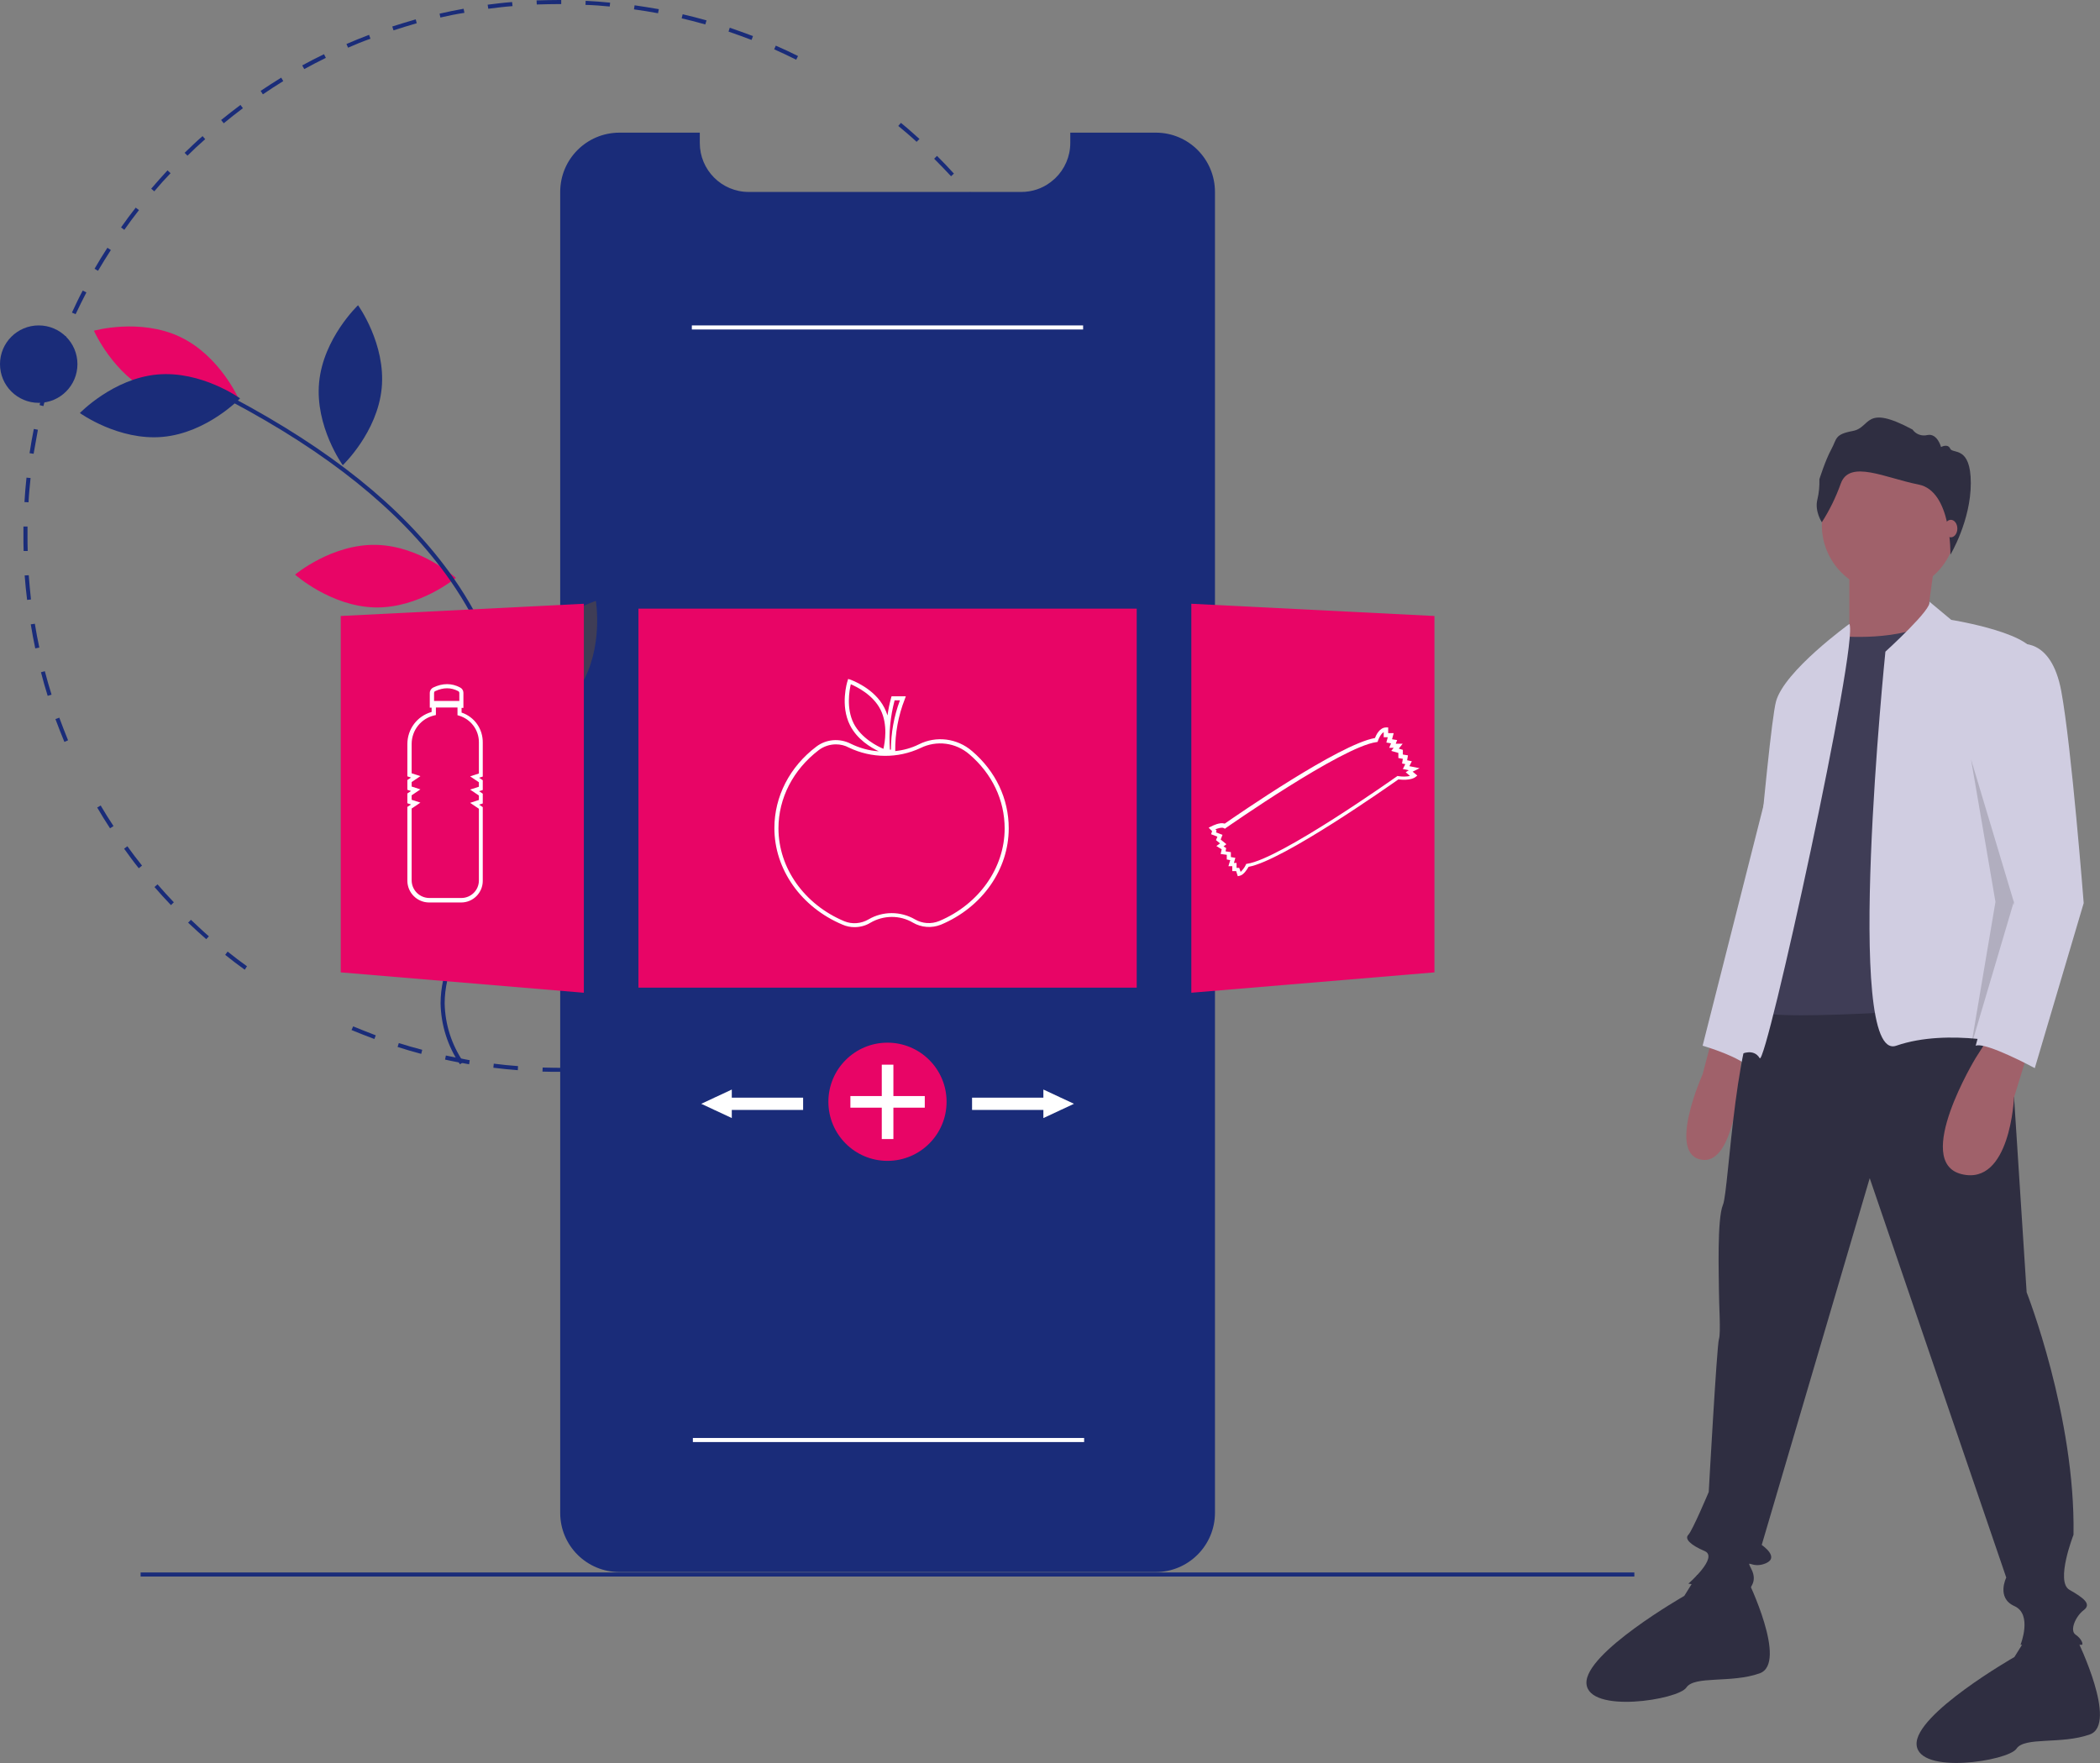 <?xml version="1.0" encoding="utf-8"?>
<!-- Generator: Adobe Illustrator 21.0.0, SVG Export Plug-In . SVG Version: 6.00 Build 0)  -->
<svg version="1.1" id="ae078c60-54bd-436d-9521-059685d2198b"
	 xmlns="http://www.w3.org/2000/svg" xmlns:xlink="http://www.w3.org/1999/xlink" x="0px" y="0px" viewBox="0 0 1030.5 865.2"
	 style="enable-background:new 0 0 1030.5 865.2;" xml:space="preserve">
<rect x="0" y="0" width="1030.5" height="865.2" fill="#808080" stroke="none"/>
<style type="text/css">
	.st0{fill:#1A2C79;}
	.st1{fill:#E80566;}
	.st2{fill:#3F3D56;}
	.st3{fill:#FFFFFF;}
	.st4{fill:#A0616A;}
	.st5{fill:#D0CDE1;}
	.st6{fill:#2F2E41;}
	.st7{opacity:0.15;enable-background:new    ;}
</style>
<title>healthy_options</title>
<path class="st0" d="M274.5,526c-2.8,0-5.6,0-8.3-0.1l0.1-2c4,0.1,8,0.2,12,0.1v2C276.9,526,275.7,526,274.5,526z M290.2,525.5
	l-0.1-2c4-0.2,8-0.6,11.9-1l0.2,2C298.2,525,294.2,525.3,290.2,525.5z M254.1,525.2c-4-0.3-8-0.7-12-1.2l0.2-2
	c3.9,0.5,7.9,0.9,11.9,1.2L254.1,525.2z M314.2,523l-0.3-2c3.9-0.6,7.9-1.3,11.8-2.1l0.4,2C322.1,521.7,318.1,522.4,314.2,523z
	 M230.2,522.3c-3.9-0.7-7.9-1.4-11.8-2.3l0.4-2c3.9,0.8,7.8,1.6,11.7,2.3L230.2,522.3z M337.8,518.3l-0.5-1.9c3.9-1,7.7-2,11.5-3.1
	l0.6,1.9C345.6,516.3,341.7,517.4,337.8,518.3z M206.7,517.2c-3.9-1-7.8-2.2-11.6-3.4l0.6-1.9c3.8,1.2,7.6,2.3,11.5,3.3L206.7,517.2
	z M360.8,511.5l-0.7-1.9c3.7-1.3,7.5-2.7,11.2-4.2l0.7,1.9C368.4,508.8,364.6,510.2,360.8,511.5L360.8,511.5z M183.7,509.9
	c-3.8-1.4-7.5-2.9-11.2-4.4l0.8-1.8c3.7,1.5,7.4,3,11.1,4.4L183.7,509.9z M383.2,502.5l-0.8-1.8c3.6-1.6,7.2-3.4,10.7-5.2l0.9,1.8
	C390.4,499.1,386.8,500.9,383.2,502.5L383.2,502.5z M404.6,491.6l-1-1.7c3.4-2,6.9-4,10.2-6.1l1.1,1.7
	C411.5,487.5,408,489.6,404.6,491.6L404.6,491.6z M424.9,478.8l-1.1-1.6c3.2-2.3,6.5-4.6,9.6-7.1l1.2,1.6
	C431.4,474.1,428.2,476.5,424.9,478.8z M120.1,475.9c-3.2-2.3-6.5-4.8-9.6-7.3l1.2-1.6c3.1,2.5,6.3,4.9,9.5,7.2L120.1,475.9z
	 M444,464.1l-1.3-1.5c3-2.6,6-5.2,9-7.9l1.4,1.5C450.1,458.8,447,461.5,444,464.1z M101.2,460.9c-3-2.6-6-5.4-8.9-8.1l1.4-1.4
	c2.9,2.7,5.8,5.5,8.8,8.1L101.2,460.9z M461.6,447.7l-1.4-1.4c2.8-2.8,5.5-5.8,8.2-8.7l1.5,1.3C467.2,441.9,464.5,444.9,461.6,447.7
	z M83.9,444.2c-2.8-2.9-5.5-5.9-8.1-8.9l1.5-1.3c2.6,3,5.3,6,8,8.8L83.9,444.2z M477.8,429.9l-1.5-1.3c2.5-3.1,5-6.2,7.4-9.4
	l1.6,1.2C482.8,423.6,480.3,426.8,477.8,429.9L477.8,429.9z M68.1,426.1c-2.5-3.1-4.9-6.4-7.2-9.6l1.6-1.2c2.3,3.2,4.7,6.4,7.2,9.5
	L68.1,426.1z M492.2,410.6l-1.7-1.1c2.2-3.3,4.4-6.7,6.5-10l1.7,1C496.6,403.8,494.4,407.3,492.2,410.6L492.2,410.6z M54,406.5
	c-2.2-3.3-4.3-6.8-6.3-10.2l1.7-1c2,3.4,4.1,6.8,6.3,10.1L54,406.5z M504.8,390l-1.8-1c1.9-3.5,3.8-7,5.5-10.6l1.8,0.9
	C508.6,382.9,506.7,386.5,504.8,390z M515.5,368.4l-1.8-0.8c1.6-3.6,3.1-7.4,4.5-11.1l1.9,0.7C518.6,361,517.1,364.7,515.5,368.4z
	 M31.6,364.1c-1.5-3.7-3-7.4-4.4-11.2l1.9-0.7c1.4,3.7,2.8,7.5,4.3,11.1L31.6,364.1z M524.1,345.9l-1.9-0.6
	c1.2-3.8,2.4-7.6,3.5-11.4l1.9,0.5C526.6,338.2,525.4,342.1,524.1,345.9z M23.4,341.5c-1.2-3.8-2.3-7.7-3.3-11.6l1.9-0.5
	c1,3.8,2.1,7.7,3.3,11.5L23.4,341.5z M530.7,322.7l-1.9-0.5c0.9-3.9,1.7-7.8,2.4-11.7l2,0.4C532.4,314.8,531.6,318.8,530.7,322.7
	L530.7,322.7z M17.3,318.2c-0.8-3.9-1.6-7.9-2.2-11.8l2-0.3c0.6,3.9,1.4,7.9,2.2,11.7L17.3,318.2z M535,299l-2-0.3
	c0.5-3.9,1-7.9,1.4-11.9l2,0.2C536,291,535.6,295.1,535,299L535,299z M13.3,294.4c-0.5-4-0.9-8-1.2-12l2-0.1c0.3,4,0.7,8,1.1,11.9
	L13.3,294.4z M537.2,275l-2-0.1c0.2-4,0.3-8,0.3-11.9h2C537.5,267,537.4,271,537.2,275z M11.6,270.4c-0.1-2.5-0.1-5-0.1-7.4
	c0-1.5,0-3.1,0-4.6h2c0,1.5,0,3,0,4.6c0,2.5,0,4.9,0.1,7.4H11.6z M14,246.5l-2-0.1c0.2-4,0.6-8,1-12l2,0.2
	C14.6,238.5,14.2,242.5,14,246.5L14,246.5z M534.2,234.3c-0.4-3.9-0.9-5.9-1.5-9.8l2-0.3c0.6,4,1.1,7,1.5,10.9L534.2,234.3z
	 M16.5,222.7l-2-0.3c0.6-4,1.3-7.9,2.1-11.9l2,0.4C17.9,214.9,17.2,218.8,16.5,222.7z M530.6,212.7c-0.8-3.9-1.6-7.8-2.6-11.7
	l1.9-0.5c0.9,3.9,1.8,7.8,2.6,11.8L530.6,212.7z M21.3,199.3l-1.9-0.5c1-3.9,2-7.8,3.2-11.6l1.9,0.6
	C23.3,191.6,22.3,195.5,21.3,199.3z M525,189.5c-1.1-3.8-2.3-7.6-3.6-11.4l1.9-0.7c1.3,3.8,2.5,7.6,3.7,11.5L525,189.5z M28.2,176.4
	l-1.9-0.7c1.3-3.8,2.8-7.6,4.3-11.3l1.9,0.8C30.9,168.9,29.5,172.7,28.2,176.4L28.2,176.4z M517.2,166.9c-1.5-3.7-3-7.4-4.6-11
	l1.8-0.8c1.6,3.6,3.2,7.4,4.7,11.1L517.2,166.9z M37.1,154.2l-1.8-0.8c1.7-3.6,3.4-7.3,5.3-10.8l1.8,0.9
	C40.6,147,38.8,150.6,37.1,154.2z M507.4,145.2c-1.8-3.5-3.7-7.1-5.6-10.5l1.7-1c2,3.5,3.9,7,5.7,10.6L507.4,145.2z M48.1,132.9
	l-1.7-1c2-3.5,4.1-6.9,6.3-10.3l1.7,1.1C52.2,126.1,50.1,129.5,48.1,132.9L48.1,132.9z M495.7,124.4c-2.1-3.4-4.3-6.7-6.6-10
	l1.6-1.1c2.3,3.3,4.5,6.6,6.6,10L495.7,124.4z M61,112.8l-1.6-1.2c2.3-3.3,4.7-6.5,7.2-9.7l1.6,1.2C65.7,106.3,63.3,109.5,61,112.8z
	 M482.1,104.8c-2.4-3.2-4.9-6.3-7.5-9.3l1.5-1.3c2.6,3.1,5.1,6.2,7.5,9.4L482.1,104.8z M75.7,93.9l-1.5-1.3c2.6-3,5.3-6.1,8-9
	l1.5,1.4C80.9,87.9,78.2,90.9,75.7,93.9z M466.7,86.5c-2.7-2.9-5.5-5.8-8.3-8.6l1.4-1.4c2.8,2.8,5.6,5.7,8.3,8.7L466.7,86.5z
	 M92,76.4L90.6,75c2.9-2.8,5.8-5.6,8.8-8.2l1.3,1.5C97.7,70.9,94.8,73.6,92,76.4z M449.8,69.6c-2.9-2.7-6-5.3-9-7.8l1.3-1.5
	c3.1,2.5,6.1,5.2,9.1,7.9L449.8,69.6z M109.8,60.5l-1.3-1.6c3.1-2.5,6.3-5,9.5-7.4l1.2,1.6C116,55.5,112.8,58,109.8,60.5z M129,46.3
	l-1.1-1.7c3.3-2.2,6.7-4.4,10.1-6.5l1,1.7C135.6,41.9,132.2,44.1,129,46.3z M149.3,33.9l-1-1.8c3.5-1.9,7.1-3.8,10.7-5.5l0.9,1.8
	C156.4,30.1,152.8,32,149.3,33.9z M390.7,29.3c-3.6-1.8-7.2-3.5-10.8-5.1l0.8-1.8c3.7,1.6,7.3,3.3,10.9,5.1L390.7,29.3z M170.8,23.4
	l-0.8-1.8c3.7-1.6,7.4-3.1,11.1-4.5l0.7,1.9C178.1,20.3,174.4,21.8,170.8,23.4z M368.8,19.6c-3.7-1.4-7.5-2.8-11.3-4.1l0.6-1.9
	c3.8,1.3,7.6,2.7,11.4,4.1L368.8,19.6z M193.1,14.9l-0.6-1.9c3.8-1.2,7.7-2.4,11.5-3.5l0.5,1.9C200.7,12.5,196.8,13.7,193.1,14.9z
	 M346.1,12c-3.8-1.1-7.7-2.1-11.6-3l0.5-2c3.9,0.9,7.8,1.9,11.7,3L346.1,12z M216.1,8.6l-0.4-1.9c3.9-0.9,7.9-1.7,11.8-2.4l0.4,2
	C223.9,6.9,220,7.7,216.1,8.6z M322.9,6.5c-3.9-0.7-7.9-1.4-11.8-1.9l0.3-2c4,0.6,8,1.2,11.9,1.9L322.9,6.5z M239.6,4.3l-0.3-2
	c4-0.5,8-1,12-1.3l0.2,2C247.5,3.3,243.5,3.8,239.6,4.3z M299.2,3.2c-3.9-0.4-7.9-0.7-11.9-0.8l0.1-2c4,0.2,8,0.5,12,0.9L299.2,3.2z
	 M263.4,2.2l-0.1-2C267,0.1,270.7,0,274.5,0h0.9v2h-0.9C270.8,2,267.1,2.1,263.4,2.2L263.4,2.2z"/>
<path class="st0" d="M596.2,94.2v648.2c0,16.1-13.1,29.1-29.1,29.1H304c-16.1,0-29.1-13-29.1-29v-0.1V94.2c0-16.1,13-29.1,29.1-29.1
	l0,0h39.4v5.1c0,13.2,10.7,24,24,24h133.8c5.1,0,10.1-1.6,14.2-4.7c0.8-0.6,1.6-1.3,2.4-2c4.7-4.5,7.4-10.8,7.4-17.3v-5.1h42
	C583.2,65.1,596.2,78.1,596.2,94.2L596.2,94.2z"/>
<rect x="313.3" y="298.7" class="st1" width="244.5" height="186"/>
<path class="st1" d="M184.6,267.4c21.8,0.5,39.1,16.2,39.1,16.2s-18,15-39.7,14.5S144.8,282,144.8,282S162.8,266.9,184.6,267.4z"/>
<path class="st1" d="M75.1,193.1c19.7,9.3,42.2,3,42.2,3s-9.3-21.5-29-30.8s-42.2-3-42.2-3S55.5,183.8,75.1,193.1z"/>
<path class="st0" d="M77.1,183.8c21.7-2,40.7,11.7,40.7,11.7s-16.2,16.9-37.9,18.9s-40.7-11.7-40.7-11.7S55.5,185.8,77.1,183.8z"/>
<path class="st0" d="M156.6,187.6c-2.1,21.7,11.6,40.7,11.6,40.7s17-16.1,19.1-37.8s-11.6-40.7-11.6-40.7S158.7,165.9,156.6,187.6z"
	/>
<path class="st2" d="M258.7,320.5c-11.4,18.6-7.5,41.7-7.5,41.7s22.3-7,33.7-25.6s7.5-41.7,7.5-41.7S270.1,301.9,258.7,320.5z"/>
<path class="st0" d="M225.7,522.3l1.7-1.1c-5.8-8.5-9-18.5-9.2-28.8c0-15.1,7.4-29,14.6-42.5c1.3-2.5,2.7-5,3.9-7.5
	c5.3-10.2,9.6-20.8,12.7-31.9c11.1-41.2,0.2-89.9-29.2-130.1c-23.3-31.9-58.1-59.8-106.3-85.4l-0.9,1.8
	c47.9,25.4,82.4,53.1,105.6,84.8c29,39.8,39.8,87.8,28.9,128.4c-3.1,10.9-7.3,21.5-12.6,31.5c-1.3,2.5-2.6,5-3.9,7.5
	c-7.3,13.7-14.8,27.8-14.8,43.4C216.4,503.1,219.7,513.5,225.7,522.3z"/>
<circle class="st0" cx="19" cy="178.7" r="19"/>
<polygon class="st1" points="286.5,487.2 167.2,477.2 167.2,302.3 286.5,296.3 "/>
<polygon class="st1" points="584.6,487.2 703.9,477.2 703.9,302.3 584.6,296.3 "/>
<path class="st3" d="M477,368.6c-7.3-6.3-17.6-7.6-26.1-3.3c-3.6,1.8-7.6,2.9-11.6,3.3c-0.1-8.7,1.5-17.4,4.7-25.5l0.5-1.4h-7
	l-0.2,0.7c-0.8,2.9-1.4,5.8-1.8,8.7c-0.4-1.3-0.9-2.5-1.5-3.7c-4.9-9.7-16.3-13.7-16.8-13.9l-1-0.3l-0.3,1c-0.2,0.5-3.7,12,1.2,21.7
	c3.5,7,10.3,11,14.1,12.8c-4.8-0.3-9.4-1.6-13.7-3.7c-5.5-2.8-12-2.3-16.9,1.4c-13.1,9.9-20.6,24.5-20.6,40
	c0,20.3,13.2,38.9,33.5,47.4c1.8,0.8,3.8,1.2,5.8,1.2c2.8,0,5.5-0.7,7.9-2.2c6.4-3.7,14.4-3.8,20.8,0c4.1,2.4,9.2,2.8,13.7,1
	c20.3-8.5,33.3-27.1,33.3-47.3C495,392,488.6,378.5,477,368.6z M439,343.7h2.6c-2.9,7.8-4.4,16-4.4,24.2h-0.5
	C436.1,359.8,436.9,351.6,439,343.7L439,343.7z M418.9,355c-3.7-7.4-2.1-16.2-1.4-19.2c2.8,1.2,10.9,5.1,14.6,12.5
	s2.1,16.2,1.4,19.2C430.7,366.3,422.7,362.4,418.9,355L418.9,355z M460.9,452c-3.9,1.6-8.3,1.3-11.9-0.8c-7.1-4.1-15.8-4.1-22.8,0
	c-3.6,2.1-8,2.5-11.9,0.9c-19.6-8.2-32.3-26.1-32.3-45.6c0-14.8,7.2-28.8,19.8-38.4c2.4-1.8,5.4-2.8,8.4-2.8c2.2,0,4.4,0.5,6.4,1.6
	c11.1,5.3,24,5.4,35.1,0.2c7.9-3.9,17.3-2.7,24,3.1c11.2,9.6,17.3,22.5,17.3,36.4C493,425.9,480.4,443.8,460.9,452L460.9,452z"/>
<path class="st3" d="M226.5,349.7v-2.3h0.9V340c0-1.1-0.6-2.1-1.6-2.6c-4.1-2.2-8.6-2.2-13.2,0c-1,0.5-1.7,1.5-1.7,2.7v7.2h0.9v2.1
	c-7.1,2-11.9,8.4-11.9,15.8V381l1.8,0.6l-1.8,1.2v4.8l1.8,0.6l-1.8,1.2v4.8l1.8,0.6l-1.8,1.2v36.2c0,5.9,4.8,10.7,10.7,10.7h15.7
	c5.9,0,10.6-4.8,10.6-10.6v-36.2l-1.8-1.2l1.8-0.6v-4.8l-1.8-1.2l1.8-0.6v-4.8l-1.8-1.2l1.8-0.6v-16.6
	C237,357.7,232.8,351.8,226.5,349.7z M213.5,339.2c4.1-1.9,7.8-1.9,11.4,0c0.3,0.2,0.5,0.5,0.5,0.9v3.9H213v-3.8
	C213,339.7,213.2,339.3,213.5,339.2z M235,379.6l-4.3,1.4l4.3,2.9v2.2l-4.3,1.4l4.3,2.9v2.2l-4.3,1.4l4.3,2.9v35.2
	c0,4.8-3.9,8.6-8.6,8.6h-15.7c-4.8,0-8.7-3.9-8.7-8.7v-35.2l4.3-2.9l-4.3-1.4v-2.2l4.3-2.9L202,386v-2.2l4.3-2.9l-4.3-1.4v-14.4
	c0-6.7,4.6-12.5,11.1-14l0.8-0.2v-3.7h10.6v3.8l0.7,0.2c5.8,1.7,9.8,7,9.8,13L235,379.6L235,379.6z"/>
<path class="st3" d="M696.6,377l-5-1l1.2-2.4l-2.3-0.5l0.4-2.4l-2.5-0.4V368l-2-0.6l1.9-2.4h-3.4l0.7-1.8l-2.5-0.4l0.8-3h-2.7V357
	h-1c-3.2,0-4.9,3.7-5.5,5.2c-17.4,3-67.9,38-73.7,42c-2.4-0.8-5.9,1-6.7,1.4l-1.2,0.6l1.7,1.7l-0.5,1.5l3.1,1.2l-0.7,1.7l2,1.6
	l-1.8,1.3l2.6,1.6l-0.5,2.3l3,0.4v2.3l1.7,0.3l-0.9,3h1.9v2.4h1.9l0.8,2.5l0.9-0.2c2-0.4,3.7-3.2,4.4-4.4
	c16.8-3,68.5-39.4,73.5-42.9c5.9,0.7,8-0.9,8.3-1.1l1-0.8l-2.3-1.9L696.6,377z M686.2,380.9l-0.4-0.1l-0.3,0.2
	c-0.6,0.4-57.3,40.6-73.5,42.9l-0.5,0.1l-0.2,0.5c-0.6,1.3-1.5,2.4-2.5,3.4l-0.7-2h-1.3v-2.4h-1.3l0.7-2.5l-2.2-0.4v-2.4l-2.6-0.4
	l0.3-1.6l-1.3-0.8l1.4-1.1L599,412l0.9-2.3l-3.2-1.2l0.3-0.9l-0.6-0.6c1.5-0.6,3.3-1.1,4.1-0.6l0.6,0.3l0.5-0.4
	c0.6-0.4,56.9-39.8,73.8-42.1l0.6-0.1l0.2-0.6c0.3-0.9,1.3-3.3,2.8-4.2v2.5h2l-0.7,2.6l2.3,0.4l-0.9,2.2h2.2l-1.2,1.5l3.5,1v2.5
	l2.2,0.4l-0.4,2.3l1.6,0.3l-1.2,2.4l2.9,0.6l-1.5,1l2.1,1.8C690.2,381.2,688.2,381.2,686.2,380.9z"/>
<circle class="st1" cx="435.5" cy="540.7" r="29"/>
<polygon class="st3" points="453.8,537.9 438.4,537.9 438.4,522.5 432.7,522.5 432.7,537.9 417.3,537.9 417.3,543.6 432.7,543.6 
	432.7,559 438.4,559 438.4,543.6 453.8,543.6 "/>
<polygon class="st3" points="527,541.7 512,534.7 512,538.7 477,538.7 477,544.7 512,544.7 512,548.7 "/>
<polygon class="st3" points="344.1,541.7 359.1,534.7 359.1,538.7 394.1,538.7 394.1,544.7 359.1,544.7 359.1,548.7 "/>
<rect x="69" y="771.7" class="st0" width="733" height="2"/>
<rect x="339.5" y="159.7" class="st3" width="192" height="2"/>
<rect x="340" y="705.7" class="st3" width="192" height="2"/>
<path class="st4" d="M840.5,508.2l-5,19c0,0-18,40,0,42s19-52,19-52L840.5,508.2z"/>
<path class="st5" d="M871.5,371.2l-36,142c0,0,14,4,21,9L871.5,371.2z"/>
<path class="st6" d="M984.5,479.2l10,155c0,0,24,61,23,119c0,0-9,23-2,27s11,7,7,10s-7,10-4,12s4,5,3,5h-30c0,0,6-15-3-19
	s-4-14-4-14l-67-196l-53,180c0,0,9,6,2,9s-10-3-7,3s-1,9-1,10s-30-3-30-3s15-13,8-16s-10-6-8-8s10-21,10-21s4-72,5-75s0-17,0-24
	s-1-35,2-42s6-93,22-103S984.5,479.2,984.5,479.2z"/>
<path class="st6" d="M857.5,775.2c0,0,20,41,6,46s-32,1-36,7s-48,13-49-2s48-43,48-43l6.4-10.3L857.5,775.2z"/>
<path class="st6" d="M1019.5,805.2c0,0,20,41,6,46s-32,1-36,7s-48,13-49-2s48-43,48-43l6.4-10.3L1019.5,805.2z"/>
<circle class="st4" cx="927" cy="257.7" r="33"/>
<polygon class="st4" points="949.5,275.2 945.5,304.2 915.5,327.2 907.5,316.2 907.5,278.2 "/>
<path class="st2" d="M902.5,312.2c0,0,31,3,47-8l32,189c0,0-113,9-118,3v-59l20-96L902.5,312.2z"/>
<path class="st5" d="M946.7,295.2l10.8,9c0,0,44,7,41,19l-12,142l4,48c0,0-34-9-60,0s-5.3-193.4-5.3-193.4S949,298.2,946.7,295.2z"
	/>
<path class="st5" d="M907.5,306.2c0,0-32,23.1-36,38.1s-17,173-17,173s6-3,9,2S912.5,314.1,907.5,306.2z"/>
<path class="st4" d="M995.5,515.2l-7.2,23.4c0,0-1.8,43.6-25.8,37.6s7-57,7-57l7-11L995.5,515.2z"/>
<path class="st6" d="M894,256.3c0,0-3.6-5.4-2.2-11.1c0.8-3.3,1.1-6.7,1-10c0,0,2.9-9.3,5.8-14.6s1.5-7.4,10.6-9.1
	s5.4-13.5,29.3-0.7c1.6,2.3,4.5,3.4,7.3,2.7c4.9-1,6.7,5.9,6.7,5.9s3.3-1.9,4.5,0.8s10.1-1.6,10.1,16.9s-10,35.1-10,35.1
	s0.7-31.2-15.6-34.4s-33.9-12.4-38.2-0.5C900.9,244,897.8,250.4,894,256.3z"/>
<ellipse class="st4" cx="957.3" cy="259.4" rx="3.2" ry="4.3"/>
<path class="st5" d="M990.5,316.2c0,0,16-4,21,23s11,104,11,104l-24,81c0,0-24-13-29-11l18.9-70.3l-15.9-71.7
	C972.5,371.2,986.5,316.2,990.5,316.2z"/>
<polygon class="st7" points="967.2,372.6 988.2,442.6 967.2,513.6 979.2,442.6 "/>
</svg>
